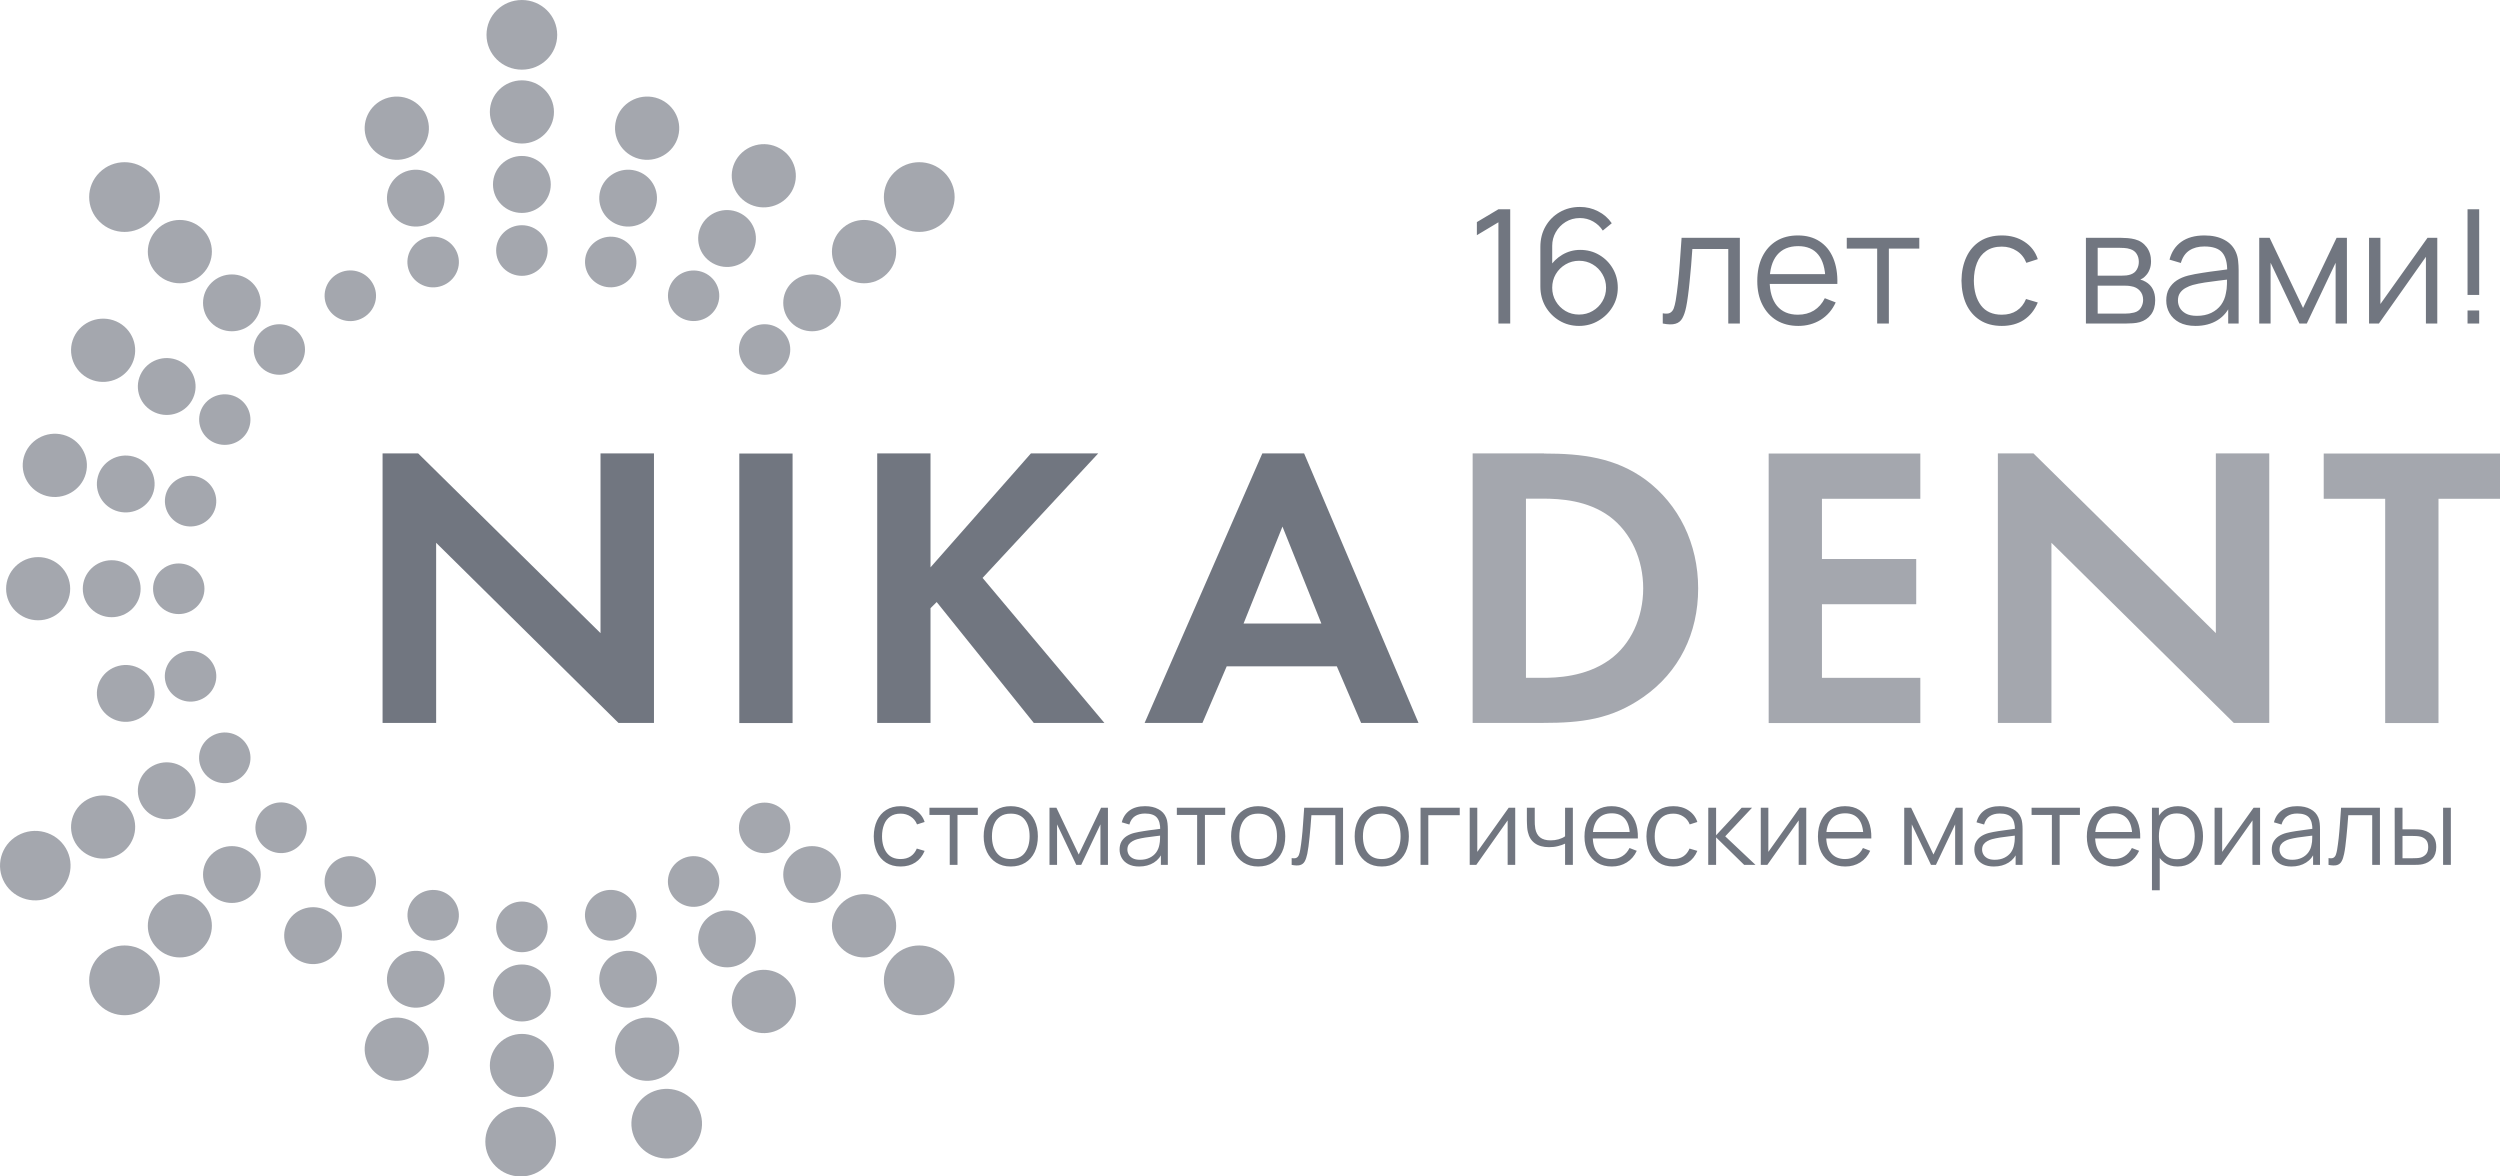<?xml version="1.0" encoding="UTF-8"?> <svg xmlns="http://www.w3.org/2000/svg" width="68" height="32" viewBox="0 0 68 32" fill="none"><path d="M21.558 12.336V19.667H20.109V12.336H21.558Z" fill="#717680"></path><path d="M25.31 15.432L28.041 12.333H29.871L26.726 15.719L30.039 19.663H28.119L25.478 16.376L25.31 16.542V19.663H23.86V12.333H25.31V15.432Z" fill="#717680"></path><path d="M36.366 18.125H33.366L32.707 19.663H31.134L34.335 12.333H35.472L38.583 19.663H37.022L36.362 18.125H36.366ZM35.941 16.96L34.883 14.323L33.825 16.96H35.945H35.941Z" fill="#717680"></path><path d="M41.997 12.336C43.033 12.336 43.939 12.447 44.762 13.049C45.664 13.721 46.19 14.786 46.19 16.005C46.19 17.225 45.675 18.279 44.695 18.962C43.827 19.568 43.011 19.663 41.975 19.663H40.056V12.333H41.997V12.336ZM41.506 18.437H41.953C42.322 18.437 43.123 18.415 43.771 17.952C44.364 17.533 44.695 16.788 44.695 16.005C44.695 15.223 44.371 14.489 43.782 14.048C43.179 13.607 42.445 13.563 41.953 13.563H41.506V18.437Z" fill="#A4A7AE"></path><path d="M52.233 13.567H49.557V15.205H52.121V16.435H49.557V18.437H52.233V19.667H48.108V12.336H52.233V13.567Z" fill="#A4A7AE"></path><path d="M66.327 13.567V19.667H64.877V13.567H63.205V12.336H68V13.567H66.327Z" fill="#A4A7AE"></path><path d="M10.406 19.663V12.333H11.374L16.334 17.221V12.333H17.788V19.663H16.822L11.863 14.764V19.663H10.406Z" fill="#717680"></path><path d="M54.342 19.663V12.333H55.311L60.271 17.221V12.333H61.724V19.663H60.759L55.799 14.764V19.663H54.342Z" fill="#A4A7AE"></path><path fill-rule="evenodd" clip-rule="evenodd" d="M8.122 26.12C7.746 25.907 7.619 25.433 7.835 25.062C8.052 24.691 8.532 24.567 8.909 24.779C9.285 24.992 9.412 25.466 9.196 25.837C8.979 26.208 8.499 26.333 8.122 26.12Z" fill="#A4A7AE"></path><path fill-rule="evenodd" clip-rule="evenodd" d="M14.162 32C13.633 32 13.201 31.578 13.201 31.052C13.201 30.527 13.629 30.105 14.162 30.105C14.695 30.105 15.123 30.527 15.123 31.052C15.123 31.578 14.695 32 14.162 32Z" fill="#A4A7AE"></path><path fill-rule="evenodd" clip-rule="evenodd" d="M4.163 16.013C4.163 15.631 4.476 15.326 4.86 15.326C5.244 15.326 5.561 15.635 5.561 16.013C5.561 16.391 5.248 16.703 4.86 16.703C4.473 16.703 4.163 16.395 4.163 16.013Z" fill="#A4A7AE"></path><path fill-rule="evenodd" clip-rule="evenodd" d="M2.252 16.013C2.252 15.587 2.602 15.238 3.038 15.238C3.474 15.238 3.825 15.583 3.825 16.013C3.825 16.442 3.474 16.788 3.038 16.788C2.602 16.788 2.252 16.442 2.252 16.013Z" fill="#A4A7AE"></path><path fill-rule="evenodd" clip-rule="evenodd" d="M0.166 16.013C0.166 15.539 0.557 15.153 1.037 15.153C1.518 15.153 1.909 15.539 1.909 16.013C1.909 16.487 1.518 16.872 1.037 16.872C0.557 16.872 0.166 16.487 0.166 16.013Z" fill="#A4A7AE"></path><path fill-rule="evenodd" clip-rule="evenodd" d="M4.508 13.453C4.608 13.086 4.992 12.869 5.365 12.964C5.737 13.064 5.957 13.442 5.86 13.809C5.76 14.177 5.376 14.393 5.003 14.298C4.631 14.198 4.411 13.82 4.508 13.453Z" fill="#A4A7AE"></path><path fill-rule="evenodd" clip-rule="evenodd" d="M2.662 12.964C2.774 12.55 3.206 12.307 3.623 12.417C4.045 12.527 4.29 12.954 4.179 13.365C4.067 13.776 3.635 14.022 3.217 13.912C2.796 13.802 2.55 13.376 2.662 12.964Z" fill="#A4A7AE"></path><path fill-rule="evenodd" clip-rule="evenodd" d="M0.647 12.436C0.774 11.977 1.251 11.705 1.717 11.826C2.182 11.947 2.458 12.421 2.335 12.88C2.212 13.339 1.731 13.611 1.266 13.49C0.8 13.365 0.524 12.895 0.647 12.436Z" fill="#A4A7AE"></path><path fill-rule="evenodd" clip-rule="evenodd" d="M4.507 18.573C4.406 18.205 4.63 17.827 5.003 17.728C5.375 17.629 5.759 17.849 5.86 18.216C5.96 18.584 5.737 18.962 5.364 19.061C4.992 19.16 4.608 18.94 4.507 18.573Z" fill="#A4A7AE"></path><path fill-rule="evenodd" clip-rule="evenodd" d="M2.662 19.061C2.55 18.646 2.8 18.224 3.217 18.114C3.638 18.003 4.067 18.25 4.178 18.661C4.29 19.076 4.041 19.498 3.623 19.608C3.202 19.719 2.774 19.473 2.662 19.061Z" fill="#A4A7AE"></path><path fill-rule="evenodd" clip-rule="evenodd" d="M5.509 11.069C5.703 10.739 6.127 10.629 6.463 10.816C6.798 11.007 6.91 11.426 6.72 11.756C6.526 12.087 6.101 12.197 5.766 12.01C5.431 11.819 5.319 11.396 5.509 11.069Z" fill="#A4A7AE"></path><path fill-rule="evenodd" clip-rule="evenodd" d="M3.855 10.126C3.639 10.496 3.765 10.97 4.142 11.183C4.518 11.396 4.999 11.271 5.215 10.9C5.431 10.53 5.304 10.056 4.928 9.843C4.552 9.63 4.071 9.755 3.855 10.126Z" fill="#A4A7AE"></path><path fill-rule="evenodd" clip-rule="evenodd" d="M2.048 9.097C2.29 8.686 2.823 8.546 3.241 8.781C3.658 9.02 3.8 9.545 3.561 9.957C3.319 10.368 2.786 10.511 2.369 10.273C1.951 10.034 1.81 9.509 2.048 9.097Z" fill="#A4A7AE"></path><path fill-rule="evenodd" clip-rule="evenodd" d="M9.18 7.448C9.516 7.257 9.941 7.371 10.134 7.702C10.328 8.032 10.213 8.451 9.877 8.642C9.542 8.833 9.117 8.719 8.923 8.388C8.729 8.058 8.845 7.639 9.18 7.448Z" fill="#A4A7AE"></path><path fill-rule="evenodd" clip-rule="evenodd" d="M11.601 6.46C11.974 6.361 12.357 6.581 12.458 6.949C12.559 7.316 12.335 7.694 11.963 7.793C11.59 7.893 11.206 7.672 11.105 7.305C11.005 6.938 11.228 6.559 11.601 6.46Z" fill="#A4A7AE"></path><path fill-rule="evenodd" clip-rule="evenodd" d="M11.107 4.642C11.524 4.532 11.957 4.778 12.068 5.189C12.18 5.604 11.931 6.027 11.513 6.137C11.092 6.247 10.664 6.001 10.552 5.59C10.44 5.175 10.69 4.752 11.107 4.642Z" fill="#A4A7AE"></path><path fill-rule="evenodd" clip-rule="evenodd" d="M10.567 2.655C11.032 2.534 11.513 2.806 11.636 3.265C11.763 3.724 11.483 4.198 11.017 4.319C10.552 4.44 10.071 4.168 9.948 3.709C9.825 3.25 10.101 2.777 10.567 2.655Z" fill="#A4A7AE"></path><path fill-rule="evenodd" clip-rule="evenodd" d="M0.129 24.019C-0.136 23.567 0.021 22.987 0.479 22.727C0.937 22.466 1.526 22.62 1.791 23.072C2.055 23.523 1.899 24.104 1.44 24.364C0.982 24.625 0.393 24.471 0.129 24.019Z" fill="#A4A7AE"></path><path fill-rule="evenodd" clip-rule="evenodd" d="M5.509 20.956C5.315 20.626 5.43 20.207 5.766 20.016C6.101 19.825 6.526 19.939 6.72 20.27C6.913 20.6 6.798 21.019 6.463 21.21C6.127 21.401 5.702 21.287 5.509 20.956Z" fill="#A4A7AE"></path><path fill-rule="evenodd" clip-rule="evenodd" d="M3.855 21.896C4.071 22.267 4.552 22.392 4.928 22.179C5.304 21.966 5.431 21.492 5.215 21.122C4.999 20.751 4.518 20.626 4.142 20.839C3.765 21.052 3.639 21.526 3.855 21.896Z" fill="#A4A7AE"></path><path fill-rule="evenodd" clip-rule="evenodd" d="M2.048 22.925C2.29 23.336 2.823 23.476 3.241 23.241C3.658 23.002 3.8 22.477 3.561 22.065C3.319 21.654 2.786 21.515 2.369 21.75C1.951 21.988 1.81 22.514 2.048 22.925Z" fill="#A4A7AE"></path><path fill-rule="evenodd" clip-rule="evenodd" d="M2.708 27.336C2.331 26.965 2.331 26.366 2.708 25.995C3.084 25.624 3.691 25.624 4.068 25.995C4.444 26.366 4.444 26.965 4.068 27.336C3.691 27.707 3.084 27.707 2.708 27.336Z" fill="#A4A7AE"></path><path fill-rule="evenodd" clip-rule="evenodd" d="M5.752 24.335C6.057 24.636 6.556 24.636 6.862 24.335C7.168 24.034 7.168 23.542 6.862 23.241C6.556 22.939 6.057 22.939 5.752 23.241C5.446 23.542 5.446 24.034 5.752 24.335Z" fill="#A4A7AE"></path><path fill-rule="evenodd" clip-rule="evenodd" d="M4.275 25.789C4.614 26.127 5.17 26.127 5.509 25.789C5.848 25.452 5.848 24.908 5.509 24.574C5.166 24.236 4.614 24.236 4.275 24.574C3.936 24.912 3.936 25.455 4.275 25.789Z" fill="#A4A7AE"></path><path fill-rule="evenodd" clip-rule="evenodd" d="M9.18 24.574C9.516 24.765 9.941 24.651 10.134 24.32C10.328 23.99 10.213 23.571 9.877 23.38C9.542 23.189 9.117 23.303 8.923 23.634C8.729 23.964 8.845 24.383 9.18 24.574Z" fill="#A4A7AE"></path><path fill-rule="evenodd" clip-rule="evenodd" d="M7.298 23.112C7.633 23.303 8.058 23.189 8.252 22.859C8.446 22.528 8.33 22.11 7.995 21.918C7.659 21.727 7.235 21.841 7.041 22.172C6.847 22.502 6.963 22.921 7.298 23.112Z" fill="#A4A7AE"></path><path fill-rule="evenodd" clip-rule="evenodd" d="M11.602 25.562C11.229 25.463 11.009 25.084 11.106 24.717C11.207 24.35 11.591 24.133 11.963 24.229C12.336 24.328 12.556 24.706 12.459 25.073C12.358 25.441 11.974 25.657 11.602 25.562Z" fill="#A4A7AE"></path><path fill-rule="evenodd" clip-rule="evenodd" d="M11.107 27.383C10.686 27.273 10.44 26.847 10.552 26.436C10.664 26.021 11.096 25.779 11.513 25.889C11.934 25.999 12.18 26.425 12.069 26.836C11.957 27.248 11.525 27.494 11.107 27.383Z" fill="#A4A7AE"></path><path fill-rule="evenodd" clip-rule="evenodd" d="M10.567 29.37C10.101 29.245 9.825 28.775 9.948 28.316C10.071 27.857 10.552 27.585 11.017 27.707C11.483 27.831 11.759 28.302 11.636 28.761C11.509 29.22 11.032 29.491 10.567 29.37Z" fill="#A4A7AE"></path><path fill-rule="evenodd" clip-rule="evenodd" d="M18.384 31.479C17.87 31.614 17.345 31.313 17.207 30.81C17.069 30.307 17.374 29.785 17.885 29.649C18.395 29.514 18.924 29.815 19.062 30.318C19.2 30.825 18.895 31.343 18.384 31.479Z" fill="#A4A7AE"></path><path fill-rule="evenodd" clip-rule="evenodd" d="M14.196 25.9C13.808 25.9 13.495 25.591 13.495 25.213C13.495 24.835 13.808 24.522 14.196 24.522C14.583 24.522 14.896 24.831 14.896 25.213C14.896 25.595 14.583 25.9 14.196 25.9Z" fill="#A4A7AE"></path><path fill-rule="evenodd" clip-rule="evenodd" d="M14.195 27.784C13.759 27.784 13.409 27.439 13.409 27.009C13.409 26.579 13.759 26.234 14.195 26.234C14.631 26.234 14.981 26.579 14.981 27.009C14.981 27.439 14.631 27.784 14.195 27.784Z" fill="#A4A7AE"></path><path fill-rule="evenodd" clip-rule="evenodd" d="M14.196 29.84C13.715 29.84 13.324 29.455 13.324 28.981C13.324 28.507 13.715 28.122 14.196 28.122C14.676 28.122 15.068 28.507 15.068 28.981C15.068 29.455 14.676 29.84 14.196 29.84Z" fill="#A4A7AE"></path><path fill-rule="evenodd" clip-rule="evenodd" d="M16.792 25.562C16.419 25.661 16.035 25.441 15.935 25.073C15.834 24.706 16.058 24.328 16.43 24.229C16.803 24.129 17.187 24.35 17.288 24.717C17.388 25.084 17.165 25.463 16.792 25.562Z" fill="#A4A7AE"></path><path fill-rule="evenodd" clip-rule="evenodd" d="M17.288 27.383C16.867 27.494 16.438 27.247 16.326 26.836C16.215 26.421 16.464 25.999 16.881 25.889C17.299 25.779 17.731 26.024 17.843 26.436C17.955 26.847 17.705 27.273 17.288 27.383Z" fill="#A4A7AE"></path><path fill-rule="evenodd" clip-rule="evenodd" d="M17.828 29.37C17.362 29.491 16.881 29.22 16.758 28.761C16.635 28.302 16.911 27.828 17.377 27.707C17.843 27.585 18.323 27.857 18.446 28.316C18.573 28.775 18.293 29.249 17.828 29.37Z" fill="#A4A7AE"></path><path fill-rule="evenodd" clip-rule="evenodd" d="M14.195 0C14.724 0 15.156 0.422 15.156 0.948C15.156 1.473 14.728 1.895 14.195 1.895C13.662 1.895 13.233 1.473 13.233 0.948C13.233 0.422 13.662 0 14.195 0Z" fill="#A4A7AE"></path><path fill-rule="evenodd" clip-rule="evenodd" d="M14.196 6.126C14.583 6.126 14.896 6.434 14.896 6.813C14.896 7.191 14.583 7.503 14.196 7.503C13.808 7.503 13.495 7.195 13.495 6.813C13.495 6.431 13.808 6.126 14.196 6.126Z" fill="#A4A7AE"></path><path fill-rule="evenodd" clip-rule="evenodd" d="M14.195 4.242C14.627 4.242 14.981 4.587 14.981 5.017C14.981 5.447 14.631 5.792 14.195 5.792C13.759 5.792 13.409 5.447 13.409 5.017C13.409 4.587 13.759 4.242 14.195 4.242Z" fill="#A4A7AE"></path><path fill-rule="evenodd" clip-rule="evenodd" d="M14.196 2.185C14.676 2.185 15.068 2.571 15.068 3.045C15.068 3.518 14.676 3.904 14.196 3.904C13.715 3.904 13.324 3.518 13.324 3.045C13.324 2.571 13.715 2.185 14.196 2.185Z" fill="#A4A7AE"></path><path fill-rule="evenodd" clip-rule="evenodd" d="M16.793 6.46C17.165 6.559 17.385 6.938 17.288 7.305C17.188 7.672 16.804 7.889 16.431 7.793C16.058 7.694 15.839 7.316 15.935 6.949C16.036 6.581 16.42 6.365 16.793 6.46Z" fill="#A4A7AE"></path><path fill-rule="evenodd" clip-rule="evenodd" d="M17.288 4.642C17.709 4.752 17.955 5.178 17.843 5.59C17.731 6.005 17.299 6.247 16.882 6.137C16.461 6.027 16.215 5.601 16.326 5.189C16.438 4.778 16.871 4.532 17.288 4.642Z" fill="#A4A7AE"></path><path fill-rule="evenodd" clip-rule="evenodd" d="M17.828 2.655C18.293 2.78 18.569 3.25 18.446 3.709C18.323 4.168 17.843 4.44 17.377 4.319C16.911 4.194 16.635 3.724 16.758 3.265C16.881 2.806 17.362 2.534 17.828 2.655Z" fill="#A4A7AE"></path><path fill-rule="evenodd" clip-rule="evenodd" d="M19.215 7.448C19.55 7.639 19.662 8.058 19.472 8.388C19.278 8.719 18.854 8.829 18.518 8.642C18.183 8.451 18.071 8.032 18.261 7.702C18.455 7.371 18.88 7.261 19.215 7.448Z" fill="#A4A7AE"></path><path fill-rule="evenodd" clip-rule="evenodd" d="M20.169 5.817C19.793 5.604 19.312 5.729 19.096 6.1C18.88 6.471 19.006 6.945 19.383 7.158C19.759 7.371 20.24 7.246 20.456 6.875C20.672 6.504 20.545 6.031 20.169 5.817Z" fill="#A4A7AE"></path><path fill-rule="evenodd" clip-rule="evenodd" d="M21.211 4.036C21.628 4.275 21.77 4.8 21.532 5.212C21.289 5.623 20.756 5.762 20.339 5.527C19.922 5.289 19.78 4.763 20.019 4.352C20.261 3.941 20.794 3.798 21.211 4.036Z" fill="#A4A7AE"></path><path fill-rule="evenodd" clip-rule="evenodd" d="M25.684 4.69C26.06 5.061 26.06 5.66 25.684 6.031C25.307 6.401 24.7 6.401 24.324 6.031C23.947 5.66 23.947 5.061 24.324 4.69C24.7 4.319 25.307 4.319 25.684 4.69Z" fill="#A4A7AE"></path><path fill-rule="evenodd" clip-rule="evenodd" d="M21.291 9.02C21.563 9.288 21.563 9.725 21.291 9.993C21.019 10.261 20.575 10.261 20.303 9.993C20.031 9.725 20.031 9.288 20.303 9.02C20.575 8.752 21.019 8.752 21.291 9.02Z" fill="#A4A7AE"></path><path fill-rule="evenodd" clip-rule="evenodd" d="M22.644 7.691C22.338 7.389 21.839 7.389 21.533 7.691C21.228 7.992 21.228 8.484 21.533 8.785C21.839 9.086 22.338 9.086 22.644 8.785C22.949 8.484 22.949 7.992 22.644 7.691Z" fill="#A4A7AE"></path><path fill-rule="evenodd" clip-rule="evenodd" d="M24.119 6.236C23.776 5.898 23.225 5.898 22.886 6.236C22.543 6.574 22.543 7.118 22.886 7.452C23.228 7.79 23.78 7.79 24.119 7.452C24.462 7.118 24.462 6.57 24.119 6.236Z" fill="#A4A7AE"></path><path fill-rule="evenodd" clip-rule="evenodd" d="M19.215 24.574C18.879 24.765 18.454 24.651 18.261 24.32C18.067 23.99 18.183 23.571 18.518 23.38C18.853 23.189 19.278 23.303 19.472 23.634C19.666 23.964 19.55 24.383 19.215 24.574Z" fill="#A4A7AE"></path><path fill-rule="evenodd" clip-rule="evenodd" d="M20.169 26.208C20.545 25.995 20.672 25.521 20.456 25.15C20.24 24.779 19.759 24.655 19.383 24.868C19.006 25.081 18.88 25.554 19.096 25.925C19.312 26.296 19.793 26.421 20.169 26.208Z" fill="#A4A7AE"></path><path fill-rule="evenodd" clip-rule="evenodd" d="M21.213 27.986C20.795 28.224 20.262 28.081 20.02 27.67C19.778 27.259 19.923 26.733 20.341 26.495C20.758 26.256 21.291 26.399 21.533 26.811C21.775 27.222 21.63 27.747 21.213 27.986Z" fill="#A4A7AE"></path><path fill-rule="evenodd" clip-rule="evenodd" d="M24.119 25.789C23.776 26.127 23.225 26.127 22.886 25.789C22.543 25.452 22.543 24.908 22.886 24.574C23.228 24.236 23.78 24.236 24.119 24.574C24.462 24.912 24.462 25.455 24.119 25.789Z" fill="#A4A7AE"></path><path fill-rule="evenodd" clip-rule="evenodd" d="M2.708 4.69C3.084 4.319 3.691 4.319 4.068 4.69C4.444 5.061 4.444 5.66 4.068 6.031C3.691 6.401 3.084 6.401 2.708 6.031C2.331 5.66 2.331 5.061 2.708 4.69Z" fill="#A4A7AE"></path><path fill-rule="evenodd" clip-rule="evenodd" d="M7.105 9.02C7.377 8.752 7.82 8.752 8.092 9.02C8.364 9.288 8.364 9.725 8.092 9.993C7.82 10.261 7.377 10.261 7.105 9.993C6.833 9.725 6.833 9.288 7.105 9.02Z" fill="#A4A7AE"></path><path fill-rule="evenodd" clip-rule="evenodd" d="M5.752 7.691C5.446 7.992 5.446 8.484 5.752 8.785C6.057 9.086 6.556 9.086 6.862 8.785C7.168 8.484 7.168 7.992 6.862 7.691C6.556 7.389 6.057 7.389 5.752 7.691Z" fill="#A4A7AE"></path><path fill-rule="evenodd" clip-rule="evenodd" d="M4.275 6.236C3.936 6.574 3.936 7.118 4.275 7.452C4.614 7.79 5.17 7.79 5.509 7.452C5.848 7.118 5.848 6.57 5.509 6.236C5.166 5.898 4.614 5.898 4.275 6.236Z" fill="#A4A7AE"></path><path fill-rule="evenodd" clip-rule="evenodd" d="M25.684 27.336C26.06 26.965 26.06 26.366 25.684 25.995C25.307 25.624 24.7 25.624 24.324 25.995C23.947 26.366 23.947 26.965 24.324 27.336C24.7 27.707 25.307 27.707 25.684 27.336Z" fill="#A4A7AE"></path><path fill-rule="evenodd" clip-rule="evenodd" d="M21.291 23.006C21.019 23.274 20.575 23.274 20.303 23.006C20.031 22.738 20.031 22.3 20.303 22.032C20.575 21.764 21.019 21.764 21.291 22.032C21.563 22.3 21.563 22.738 21.291 23.006Z" fill="#A4A7AE"></path><path fill-rule="evenodd" clip-rule="evenodd" d="M22.644 24.335C22.949 24.034 22.949 23.542 22.644 23.241C22.338 22.939 21.839 22.939 21.533 23.241C21.228 23.542 21.228 24.034 21.533 24.335C21.839 24.636 22.338 24.636 22.644 24.335Z" fill="#A4A7AE"></path><path d="M40.757 8.8V6.046L40.171 6.397V6.041L40.757 5.692H41.078V8.8H40.757ZM42.95 8.865C42.756 8.865 42.578 8.818 42.419 8.724C42.26 8.629 42.133 8.501 42.038 8.34C41.945 8.178 41.898 7.995 41.898 7.792V6.715C41.898 6.506 41.945 6.32 42.038 6.158C42.132 5.994 42.259 5.865 42.421 5.772C42.584 5.677 42.768 5.629 42.974 5.629C43.151 5.629 43.315 5.668 43.466 5.746C43.619 5.823 43.744 5.932 43.84 6.072L43.596 6.272C43.53 6.169 43.442 6.086 43.333 6.024C43.223 5.962 43.103 5.931 42.974 5.931C42.828 5.931 42.699 5.967 42.585 6.037C42.471 6.108 42.382 6.2 42.317 6.315C42.252 6.429 42.22 6.553 42.22 6.687V7.365L42.14 7.274C42.231 7.131 42.349 7.016 42.496 6.928C42.645 6.841 42.806 6.797 42.98 6.797C43.173 6.797 43.347 6.843 43.501 6.935C43.655 7.026 43.778 7.149 43.868 7.304C43.959 7.46 44.004 7.634 44.004 7.826C44.004 8.018 43.956 8.192 43.86 8.349C43.765 8.506 43.637 8.631 43.477 8.724C43.319 8.818 43.143 8.865 42.95 8.865ZM42.95 8.556C43.085 8.556 43.209 8.524 43.319 8.459C43.432 8.394 43.52 8.306 43.585 8.196C43.651 8.085 43.685 7.962 43.685 7.826C43.685 7.691 43.651 7.568 43.585 7.457C43.52 7.345 43.433 7.257 43.322 7.192C43.211 7.126 43.088 7.093 42.952 7.093C42.817 7.093 42.694 7.126 42.583 7.192C42.472 7.257 42.383 7.345 42.317 7.457C42.252 7.568 42.22 7.691 42.22 7.826C42.22 7.96 42.252 8.083 42.317 8.193C42.382 8.304 42.47 8.393 42.581 8.459C42.691 8.524 42.815 8.556 42.95 8.556ZM45.227 8.8V8.522C45.313 8.537 45.379 8.534 45.423 8.511C45.469 8.486 45.503 8.446 45.525 8.39C45.546 8.332 45.564 8.261 45.579 8.176C45.602 8.035 45.623 7.88 45.641 7.71C45.66 7.54 45.677 7.353 45.691 7.149C45.707 6.943 45.723 6.716 45.739 6.469H47.324V8.8H47.009V6.773H46.032C46.022 6.926 46.011 7.077 45.998 7.229C45.985 7.38 45.971 7.525 45.957 7.665C45.944 7.803 45.929 7.93 45.913 8.047C45.898 8.163 45.881 8.264 45.864 8.349C45.838 8.477 45.803 8.579 45.76 8.655C45.718 8.732 45.656 8.782 45.572 8.806C45.489 8.831 45.373 8.829 45.227 8.8ZM48.915 8.865C48.688 8.865 48.49 8.814 48.323 8.714C48.158 8.613 48.029 8.471 47.937 8.288C47.844 8.106 47.798 7.891 47.798 7.645C47.798 7.39 47.844 7.17 47.934 6.985C48.025 6.799 48.153 6.656 48.317 6.555C48.483 6.454 48.678 6.404 48.903 6.404C49.133 6.404 49.329 6.457 49.492 6.564C49.655 6.669 49.778 6.82 49.862 7.017C49.945 7.214 49.984 7.449 49.976 7.723H49.652V7.611C49.647 7.308 49.581 7.08 49.456 6.926C49.332 6.772 49.15 6.695 48.911 6.695C48.66 6.695 48.468 6.777 48.334 6.939C48.202 7.102 48.135 7.334 48.135 7.634C48.135 7.928 48.202 8.156 48.334 8.319C48.468 8.48 48.658 8.56 48.903 8.56C49.069 8.56 49.215 8.522 49.339 8.446C49.464 8.368 49.563 8.257 49.635 8.111L49.931 8.226C49.839 8.429 49.703 8.586 49.523 8.699C49.344 8.809 49.142 8.865 48.915 8.865ZM48.023 7.723V7.457H49.806V7.723H48.023ZM51.059 8.8V6.762H50.232V6.469H52.205V6.762H51.377V8.8H51.059ZM54.449 8.865C54.215 8.865 54.016 8.812 53.853 8.707C53.69 8.602 53.567 8.457 53.481 8.273C53.398 8.088 53.355 7.875 53.352 7.634C53.355 7.39 53.4 7.175 53.486 6.991C53.572 6.805 53.697 6.662 53.859 6.559C54.022 6.456 54.219 6.404 54.452 6.404C54.688 6.404 54.893 6.462 55.067 6.577C55.243 6.692 55.363 6.849 55.428 7.049L55.117 7.149C55.062 7.009 54.975 6.901 54.856 6.825C54.737 6.747 54.602 6.708 54.449 6.708C54.278 6.708 54.136 6.748 54.024 6.827C53.911 6.905 53.828 7.013 53.773 7.153C53.718 7.293 53.69 7.453 53.689 7.634C53.692 7.914 53.756 8.138 53.883 8.308C54.01 8.476 54.199 8.56 54.449 8.56C54.608 8.56 54.742 8.524 54.853 8.452C54.965 8.379 55.051 8.273 55.108 8.133L55.428 8.228C55.342 8.435 55.215 8.593 55.048 8.703C54.881 8.811 54.681 8.865 54.449 8.865ZM56.737 8.8V6.469H57.698C57.747 6.469 57.806 6.472 57.876 6.477C57.946 6.483 58.012 6.494 58.072 6.51C58.203 6.544 58.308 6.615 58.388 6.721C58.468 6.828 58.508 6.956 58.508 7.106C58.508 7.189 58.496 7.264 58.469 7.33C58.445 7.395 58.41 7.451 58.364 7.498C58.342 7.523 58.318 7.544 58.293 7.563C58.267 7.58 58.241 7.595 58.217 7.606C58.263 7.615 58.313 7.635 58.366 7.667C58.449 7.716 58.513 7.782 58.556 7.865C58.599 7.947 58.621 8.047 58.621 8.165C58.621 8.325 58.583 8.455 58.507 8.556C58.43 8.657 58.328 8.726 58.2 8.763C58.142 8.779 58.079 8.789 58.012 8.793C57.945 8.798 57.883 8.8 57.824 8.8H56.737ZM57.057 8.53H57.809C57.839 8.53 57.877 8.528 57.923 8.524C57.969 8.518 58.01 8.511 58.046 8.502C58.131 8.481 58.193 8.437 58.232 8.373C58.272 8.306 58.293 8.234 58.293 8.157C58.293 8.055 58.262 7.971 58.202 7.906C58.143 7.84 58.063 7.8 57.964 7.785C57.931 7.778 57.896 7.774 57.861 7.772C57.825 7.771 57.792 7.77 57.763 7.77H57.057V8.53ZM57.057 7.498H57.709C57.747 7.498 57.788 7.496 57.834 7.492C57.882 7.486 57.923 7.477 57.958 7.464C58.032 7.438 58.087 7.393 58.122 7.33C58.158 7.267 58.176 7.198 58.176 7.123C58.176 7.041 58.157 6.969 58.118 6.907C58.08 6.845 58.023 6.802 57.947 6.777C57.895 6.759 57.839 6.748 57.778 6.745C57.719 6.742 57.682 6.741 57.666 6.741H57.057V7.498ZM59.719 8.865C59.543 8.865 59.396 8.833 59.276 8.77C59.158 8.706 59.07 8.622 59.011 8.517C58.951 8.412 58.922 8.298 58.922 8.174C58.922 8.047 58.947 7.939 58.998 7.85C59.05 7.76 59.12 7.685 59.207 7.628C59.296 7.57 59.399 7.526 59.516 7.496C59.634 7.467 59.764 7.442 59.907 7.421C60.051 7.398 60.192 7.378 60.329 7.362C60.467 7.345 60.588 7.329 60.691 7.313L60.579 7.382C60.584 7.152 60.539 6.981 60.445 6.87C60.351 6.759 60.189 6.704 59.957 6.704C59.797 6.704 59.661 6.74 59.551 6.812C59.441 6.884 59.364 6.998 59.319 7.153L59.011 7.062C59.064 6.854 59.171 6.692 59.332 6.577C59.494 6.462 59.703 6.404 59.961 6.404C60.175 6.404 60.355 6.444 60.504 6.525C60.653 6.604 60.759 6.719 60.821 6.87C60.85 6.938 60.869 7.013 60.877 7.097C60.886 7.18 60.891 7.265 60.891 7.352V8.8H60.607V8.215L60.689 8.25C60.61 8.45 60.487 8.602 60.32 8.707C60.153 8.812 59.953 8.865 59.719 8.865ZM59.756 8.591C59.904 8.591 60.034 8.564 60.145 8.511C60.256 8.457 60.345 8.385 60.413 8.293C60.48 8.199 60.524 8.094 60.544 7.978C60.562 7.903 60.571 7.821 60.573 7.731C60.574 7.641 60.575 7.573 60.575 7.529L60.696 7.591C60.588 7.606 60.47 7.62 60.343 7.634C60.218 7.649 60.095 7.665 59.972 7.684C59.851 7.703 59.741 7.725 59.644 7.751C59.577 7.77 59.513 7.796 59.451 7.831C59.389 7.864 59.338 7.909 59.298 7.965C59.259 8.021 59.24 8.091 59.24 8.174C59.24 8.242 59.256 8.307 59.289 8.37C59.324 8.434 59.379 8.486 59.454 8.528C59.53 8.57 59.63 8.591 59.756 8.591ZM61.451 8.8V6.469H61.734L62.643 8.377L63.555 6.469H63.836V8.8H63.529V7.147L62.745 8.8H62.544L61.76 7.147V8.8H61.451ZM66.294 6.469V8.8H65.985V6.985L64.706 8.8H64.438V6.469H64.747V8.269L66.028 6.469H66.294ZM67.117 8.8V8.444H67.434V8.8H67.117ZM67.117 8.023V5.692H67.434V8.023H67.117Z" fill="#717680"></path><path d="M24.497 23.569C24.341 23.569 24.209 23.533 24.1 23.463C23.991 23.393 23.909 23.297 23.852 23.174C23.797 23.05 23.768 22.908 23.766 22.748C23.768 22.585 23.797 22.442 23.855 22.319C23.913 22.196 23.996 22.1 24.104 22.032C24.213 21.962 24.344 21.928 24.499 21.928C24.656 21.928 24.793 21.966 24.91 22.043C25.027 22.12 25.107 22.225 25.15 22.358L24.943 22.424C24.906 22.331 24.848 22.259 24.768 22.209C24.69 22.157 24.599 22.131 24.497 22.131C24.383 22.131 24.289 22.157 24.214 22.21C24.139 22.262 24.083 22.334 24.047 22.427C24.01 22.52 23.991 22.627 23.991 22.748C23.992 22.934 24.036 23.084 24.12 23.197C24.205 23.309 24.33 23.366 24.497 23.366C24.603 23.366 24.693 23.342 24.767 23.294C24.842 23.245 24.898 23.174 24.937 23.081L25.15 23.144C25.092 23.282 25.008 23.388 24.896 23.46C24.785 23.532 24.652 23.569 24.497 23.569ZM25.833 23.525V22.167H25.281V21.971H26.596V22.167H26.044V23.525H25.833ZM27.492 23.569C27.338 23.569 27.206 23.533 27.096 23.463C26.987 23.393 26.903 23.297 26.844 23.173C26.786 23.049 26.756 22.907 26.756 22.747C26.756 22.584 26.786 22.441 26.846 22.318C26.905 22.195 26.99 22.1 27.099 22.032C27.209 21.962 27.341 21.928 27.492 21.928C27.648 21.928 27.78 21.963 27.89 22.033C28 22.102 28.084 22.198 28.142 22.322C28.201 22.445 28.23 22.587 28.23 22.747C28.23 22.91 28.201 23.053 28.142 23.177C28.083 23.3 27.999 23.396 27.888 23.465C27.778 23.534 27.646 23.569 27.492 23.569ZM27.492 23.366C27.665 23.366 27.794 23.308 27.878 23.194C27.963 23.079 28.005 22.93 28.005 22.747C28.005 22.559 27.962 22.409 27.877 22.298C27.792 22.186 27.664 22.131 27.492 22.131C27.376 22.131 27.28 22.157 27.204 22.21C27.129 22.262 27.073 22.334 27.036 22.427C26.999 22.519 26.981 22.626 26.981 22.747C26.981 22.934 27.024 23.084 27.111 23.197C27.197 23.309 27.324 23.366 27.492 23.366ZM28.546 23.525V21.971H28.735L29.341 23.243L29.949 21.971H30.136V23.525H29.932V22.423L29.409 23.525H29.275L28.752 22.423V23.525H28.546ZM30.984 23.569C30.867 23.569 30.769 23.547 30.689 23.505C30.61 23.463 30.551 23.407 30.512 23.337C30.473 23.267 30.453 23.191 30.453 23.108C30.453 23.023 30.47 22.951 30.503 22.892C30.538 22.832 30.584 22.782 30.643 22.744C30.703 22.706 30.771 22.676 30.849 22.656C30.928 22.637 31.015 22.62 31.11 22.606C31.206 22.59 31.299 22.577 31.391 22.567C31.483 22.555 31.563 22.544 31.633 22.534L31.558 22.58C31.561 22.426 31.531 22.313 31.468 22.239C31.406 22.165 31.297 22.128 31.143 22.128C31.036 22.128 30.946 22.152 30.872 22.2C30.799 22.248 30.748 22.324 30.718 22.427L30.512 22.367C30.547 22.228 30.619 22.12 30.727 22.043C30.834 21.966 30.974 21.928 31.146 21.928C31.288 21.928 31.408 21.955 31.507 22.009C31.607 22.061 31.678 22.138 31.719 22.239C31.738 22.284 31.751 22.334 31.756 22.39C31.762 22.445 31.765 22.502 31.765 22.56V23.525H31.576V23.135L31.631 23.158C31.578 23.292 31.496 23.393 31.385 23.463C31.273 23.533 31.14 23.569 30.984 23.569ZM31.009 23.386C31.108 23.386 31.194 23.368 31.268 23.332C31.342 23.297 31.402 23.248 31.447 23.187C31.492 23.125 31.521 23.055 31.535 22.977C31.546 22.927 31.552 22.872 31.553 22.813C31.554 22.753 31.555 22.707 31.555 22.678L31.635 22.719C31.563 22.729 31.485 22.739 31.401 22.748C31.317 22.758 31.235 22.769 31.153 22.781C31.072 22.794 30.999 22.809 30.934 22.826C30.89 22.838 30.847 22.856 30.806 22.879C30.765 22.901 30.73 22.931 30.703 22.968C30.678 23.006 30.665 23.052 30.665 23.108C30.665 23.153 30.676 23.197 30.698 23.239C30.721 23.281 30.757 23.316 30.807 23.344C30.858 23.372 30.925 23.386 31.009 23.386ZM32.562 23.525V22.167H32.01V21.971H33.325V22.167H32.774V23.525H32.562ZM34.222 23.569C34.067 23.569 33.935 23.533 33.825 23.463C33.716 23.393 33.632 23.297 33.573 23.173C33.515 23.049 33.486 22.907 33.486 22.747C33.486 22.584 33.515 22.441 33.575 22.318C33.634 22.195 33.719 22.1 33.828 22.032C33.939 21.962 34.07 21.928 34.222 21.928C34.377 21.928 34.51 21.963 34.619 22.033C34.73 22.102 34.814 22.198 34.871 22.322C34.93 22.445 34.959 22.587 34.959 22.747C34.959 22.91 34.93 23.053 34.871 23.177C34.813 23.3 34.728 23.396 34.618 23.465C34.507 23.534 34.375 23.569 34.222 23.569ZM34.222 23.366C34.394 23.366 34.523 23.308 34.608 23.194C34.692 23.079 34.734 22.93 34.734 22.747C34.734 22.559 34.692 22.409 34.606 22.298C34.522 22.186 34.393 22.131 34.222 22.131C34.105 22.131 34.009 22.157 33.934 22.21C33.859 22.262 33.802 22.334 33.765 22.427C33.728 22.519 33.71 22.626 33.71 22.747C33.71 22.934 33.753 23.084 33.84 23.197C33.926 23.309 34.053 23.366 34.222 23.366ZM35.133 23.525V23.34C35.19 23.35 35.234 23.348 35.264 23.332C35.295 23.316 35.317 23.289 35.331 23.252C35.346 23.213 35.358 23.166 35.367 23.109C35.383 23.015 35.397 22.912 35.409 22.799C35.422 22.685 35.433 22.561 35.442 22.424C35.453 22.287 35.464 22.136 35.474 21.971H36.531V23.525H36.321V22.174H35.67C35.663 22.276 35.656 22.377 35.647 22.478C35.638 22.578 35.629 22.675 35.62 22.768C35.611 22.86 35.601 22.945 35.591 23.023C35.58 23.101 35.569 23.168 35.558 23.224C35.54 23.31 35.517 23.378 35.489 23.429C35.461 23.48 35.419 23.513 35.363 23.53C35.307 23.546 35.231 23.544 35.133 23.525ZM37.583 23.569C37.429 23.569 37.297 23.533 37.187 23.463C37.078 23.393 36.994 23.297 36.935 23.173C36.877 23.049 36.847 22.907 36.847 22.747C36.847 22.584 36.877 22.441 36.937 22.318C36.996 22.195 37.081 22.1 37.19 22.032C37.301 21.962 37.432 21.928 37.583 21.928C37.739 21.928 37.871 21.963 37.981 22.033C38.091 22.102 38.175 22.198 38.233 22.322C38.292 22.445 38.321 22.587 38.321 22.747C38.321 22.91 38.292 23.053 38.233 23.177C38.174 23.3 38.09 23.396 37.98 23.465C37.869 23.534 37.737 23.569 37.583 23.569ZM37.583 23.366C37.756 23.366 37.885 23.308 37.969 23.194C38.054 23.079 38.096 22.93 38.096 22.747C38.096 22.559 38.053 22.409 37.968 22.298C37.883 22.186 37.755 22.131 37.583 22.131C37.467 22.131 37.371 22.157 37.295 22.21C37.22 22.262 37.164 22.334 37.127 22.427C37.09 22.519 37.072 22.626 37.072 22.747C37.072 22.934 37.115 23.084 37.202 23.197C37.288 23.309 37.415 23.366 37.583 23.366ZM38.639 23.525V21.971H39.705V22.174H38.85V23.525H38.639ZM41.214 21.971V23.525H41.008V22.315L40.155 23.525H39.976V21.971H40.182V23.171L41.036 21.971H41.214ZM42.57 23.525V22.947C42.518 22.973 42.454 22.995 42.378 23.014C42.303 23.034 42.221 23.043 42.133 23.043C41.976 23.043 41.848 23.008 41.75 22.938C41.652 22.868 41.589 22.767 41.559 22.634C41.549 22.595 41.542 22.553 41.539 22.509C41.536 22.465 41.534 22.425 41.533 22.39C41.532 22.354 41.531 22.329 41.531 22.314V21.971H41.745V22.314C41.745 22.345 41.745 22.381 41.747 22.422C41.749 22.462 41.754 22.501 41.76 22.54C41.78 22.644 41.823 22.723 41.89 22.777C41.958 22.831 42.054 22.858 42.177 22.858C42.254 22.858 42.326 22.848 42.394 22.829C42.463 22.809 42.522 22.782 42.57 22.748V21.971H42.782V23.525H42.57ZM43.843 23.569C43.691 23.569 43.56 23.535 43.448 23.468C43.338 23.401 43.252 23.306 43.191 23.184C43.129 23.062 43.098 22.919 43.098 22.755C43.098 22.586 43.129 22.439 43.189 22.315C43.25 22.191 43.335 22.096 43.444 22.029C43.554 21.962 43.685 21.928 43.834 21.928C43.988 21.928 44.119 21.963 44.228 22.034C44.336 22.104 44.418 22.205 44.474 22.337C44.53 22.468 44.555 22.625 44.55 22.807H44.334V22.732C44.33 22.531 44.287 22.379 44.203 22.276C44.12 22.174 44 22.122 43.84 22.122C43.673 22.122 43.545 22.176 43.456 22.285C43.367 22.393 43.323 22.548 43.323 22.748C43.323 22.944 43.367 23.096 43.456 23.204C43.545 23.312 43.671 23.366 43.834 23.366C43.946 23.366 44.043 23.34 44.125 23.289C44.209 23.238 44.275 23.163 44.323 23.066L44.52 23.142C44.459 23.278 44.368 23.383 44.248 23.458C44.129 23.532 43.994 23.569 43.843 23.569ZM43.248 22.807V22.63H44.437V22.807H43.248ZM45.515 23.569C45.359 23.569 45.226 23.533 45.118 23.463C45.009 23.393 44.927 23.297 44.87 23.174C44.814 23.05 44.785 22.908 44.783 22.748C44.785 22.585 44.815 22.442 44.873 22.319C44.93 22.196 45.014 22.1 45.122 22.032C45.23 21.962 45.362 21.928 45.517 21.928C45.674 21.928 45.811 21.966 45.927 22.043C46.044 22.12 46.124 22.225 46.168 22.358L45.96 22.424C45.924 22.331 45.866 22.259 45.786 22.209C45.707 22.157 45.617 22.131 45.515 22.131C45.401 22.131 45.306 22.157 45.231 22.21C45.157 22.262 45.101 22.334 45.064 22.427C45.028 22.52 45.009 22.627 45.008 22.748C45.01 22.934 45.053 23.084 45.138 23.197C45.222 23.309 45.348 23.366 45.515 23.366C45.621 23.366 45.711 23.342 45.785 23.294C45.859 23.245 45.916 23.174 45.955 23.081L46.168 23.144C46.11 23.282 46.026 23.388 45.914 23.46C45.803 23.532 45.67 23.569 45.515 23.569ZM46.464 23.525L46.465 21.971H46.678V22.719L47.373 21.971H47.655L46.926 22.748L47.75 23.525H47.442L46.678 22.777V23.525H46.464ZM49.13 21.971V23.525H48.924V22.315L48.071 23.525H47.893V21.971H48.099V23.171L48.953 21.971H49.13ZM50.193 23.569C50.041 23.569 49.909 23.535 49.798 23.468C49.688 23.401 49.601 23.306 49.54 23.184C49.479 23.062 49.448 22.919 49.448 22.755C49.448 22.586 49.478 22.439 49.539 22.315C49.599 22.191 49.684 22.096 49.794 22.029C49.904 21.962 50.034 21.928 50.184 21.928C50.337 21.928 50.469 21.963 50.577 22.034C50.685 22.104 50.768 22.205 50.823 22.337C50.879 22.468 50.905 22.625 50.9 22.807H50.684V22.732C50.68 22.531 50.636 22.379 50.553 22.276C50.47 22.174 50.349 22.122 50.19 22.122C50.023 22.122 49.895 22.176 49.805 22.285C49.717 22.393 49.673 22.548 49.673 22.748C49.673 22.944 49.717 23.096 49.805 23.204C49.895 23.312 50.021 23.366 50.184 23.366C50.295 23.366 50.392 23.34 50.475 23.289C50.558 23.238 50.624 23.163 50.672 23.066L50.87 23.142C50.808 23.278 50.717 23.383 50.597 23.458C50.478 23.532 50.343 23.569 50.193 23.569ZM49.598 22.807V22.63H50.786V22.807H49.598ZM51.795 23.525V21.971H51.983L52.59 23.243L53.197 21.971H53.385V23.525H53.18V22.423L52.657 23.525H52.523L52.001 22.423V23.525H51.795ZM54.233 23.569C54.116 23.569 54.017 23.547 53.938 23.505C53.859 23.463 53.8 23.407 53.761 23.337C53.721 23.267 53.702 23.191 53.702 23.108C53.702 23.023 53.718 22.951 53.752 22.892C53.786 22.832 53.833 22.782 53.892 22.744C53.951 22.706 54.02 22.676 54.098 22.656C54.176 22.637 54.263 22.62 54.358 22.606C54.455 22.59 54.548 22.577 54.639 22.567C54.731 22.555 54.812 22.544 54.881 22.534L54.806 22.58C54.809 22.426 54.779 22.313 54.717 22.239C54.655 22.165 54.546 22.128 54.391 22.128C54.285 22.128 54.194 22.152 54.12 22.2C54.047 22.248 53.996 22.324 53.967 22.427L53.761 22.367C53.796 22.228 53.868 22.12 53.975 22.043C54.083 21.966 54.222 21.928 54.394 21.928C54.536 21.928 54.657 21.955 54.756 22.009C54.856 22.061 54.926 22.138 54.968 22.239C54.987 22.284 54.999 22.334 55.005 22.39C55.011 22.445 55.014 22.502 55.014 22.56V23.525H54.825V23.135L54.88 23.158C54.827 23.292 54.745 23.393 54.633 23.463C54.522 23.533 54.389 23.569 54.233 23.569ZM54.257 23.386C54.356 23.386 54.443 23.368 54.517 23.332C54.59 23.297 54.65 23.248 54.696 23.187C54.74 23.125 54.77 23.055 54.783 22.977C54.794 22.927 54.801 22.872 54.802 22.813C54.803 22.753 54.803 22.707 54.803 22.678L54.884 22.719C54.812 22.729 54.734 22.739 54.649 22.748C54.566 22.758 54.483 22.769 54.401 22.781C54.321 22.794 54.248 22.809 54.182 22.826C54.138 22.838 54.096 22.856 54.054 22.879C54.013 22.901 53.979 22.931 53.952 22.968C53.926 23.006 53.913 23.052 53.913 23.108C53.913 23.153 53.924 23.197 53.947 23.239C53.969 23.281 54.006 23.316 54.056 23.344C54.107 23.372 54.174 23.386 54.257 23.386ZM55.811 23.525V22.167H55.259V21.971H56.574V22.167H56.023V23.525H55.811ZM57.507 23.569C57.355 23.569 57.224 23.535 57.112 23.468C57.002 23.401 56.916 23.306 56.854 23.184C56.793 23.062 56.762 22.919 56.762 22.755C56.762 22.586 56.793 22.439 56.853 22.315C56.913 22.191 56.999 22.096 57.108 22.029C57.218 21.962 57.349 21.928 57.498 21.928C57.652 21.928 57.783 21.963 57.892 22.034C58 22.104 58.082 22.205 58.138 22.337C58.194 22.468 58.219 22.625 58.214 22.807H57.998V22.732C57.994 22.531 57.951 22.379 57.867 22.276C57.785 22.174 57.663 22.122 57.504 22.122C57.337 22.122 57.209 22.176 57.119 22.285C57.031 22.393 56.987 22.548 56.987 22.748C56.987 22.944 57.031 23.096 57.119 23.204C57.209 23.312 57.335 23.366 57.498 23.366C57.61 23.366 57.707 23.34 57.789 23.289C57.873 23.238 57.938 23.163 57.987 23.066L58.184 23.142C58.123 23.278 58.032 23.383 57.912 23.458C57.792 23.532 57.657 23.569 57.507 23.569ZM56.912 22.807V22.63H58.1V22.807H56.912ZM59.232 23.569C59.089 23.569 58.968 23.532 58.87 23.46C58.771 23.388 58.696 23.289 58.645 23.166C58.594 23.041 58.569 22.901 58.569 22.747C58.569 22.589 58.594 22.449 58.645 22.326C58.697 22.203 58.773 22.105 58.872 22.034C58.972 21.963 59.095 21.928 59.241 21.928C59.383 21.928 59.505 21.964 59.607 22.036C59.709 22.108 59.787 22.206 59.84 22.329C59.895 22.453 59.922 22.592 59.922 22.747C59.922 22.902 59.895 23.042 59.84 23.166C59.786 23.289 59.707 23.388 59.604 23.46C59.501 23.532 59.377 23.569 59.232 23.569ZM58.533 24.216V21.971H58.722V23.141H58.745V24.216H58.533ZM59.211 23.371C59.319 23.371 59.41 23.344 59.482 23.289C59.554 23.235 59.607 23.16 59.643 23.066C59.679 22.971 59.697 22.865 59.697 22.747C59.697 22.63 59.68 22.524 59.644 22.43C59.609 22.336 59.555 22.262 59.482 22.207C59.41 22.152 59.318 22.125 59.207 22.125C59.098 22.125 59.008 22.151 58.936 22.204C58.865 22.257 58.812 22.33 58.776 22.424C58.74 22.517 58.722 22.625 58.722 22.747C58.722 22.867 58.74 22.974 58.776 23.069C58.812 23.163 58.865 23.237 58.937 23.291C59.009 23.344 59.1 23.371 59.211 23.371ZM61.474 21.971V23.525H61.268V22.315L60.416 23.525H60.237V21.971H60.443V23.171L61.297 21.971H61.474ZM62.324 23.569C62.207 23.569 62.108 23.547 62.029 23.505C61.95 23.463 61.891 23.407 61.851 23.337C61.812 23.267 61.792 23.191 61.792 23.108C61.792 23.023 61.809 22.951 61.843 22.892C61.877 22.832 61.924 22.782 61.982 22.744C62.042 22.706 62.111 22.676 62.188 22.656C62.267 22.637 62.354 22.62 62.449 22.606C62.545 22.59 62.639 22.577 62.73 22.567C62.822 22.555 62.903 22.544 62.972 22.534L62.897 22.58C62.9 22.426 62.87 22.313 62.808 22.239C62.745 22.165 62.637 22.128 62.482 22.128C62.376 22.128 62.285 22.152 62.212 22.2C62.139 22.248 62.087 22.324 62.057 22.427L61.851 22.367C61.887 22.228 61.958 22.12 62.066 22.043C62.174 21.966 62.313 21.928 62.485 21.928C62.627 21.928 62.748 21.955 62.847 22.009C62.947 22.061 63.017 22.138 63.059 22.239C63.078 22.284 63.09 22.334 63.096 22.39C63.102 22.445 63.104 22.502 63.104 22.56V23.525H62.916V23.135L62.97 23.158C62.918 23.292 62.836 23.393 62.724 23.463C62.613 23.533 62.48 23.569 62.324 23.569ZM62.349 23.386C62.447 23.386 62.534 23.368 62.608 23.332C62.682 23.297 62.741 23.248 62.786 23.187C62.831 23.125 62.861 23.055 62.874 22.977C62.886 22.927 62.892 22.872 62.892 22.813C62.894 22.753 62.894 22.707 62.894 22.678L62.975 22.719C62.903 22.729 62.825 22.739 62.74 22.748C62.657 22.758 62.574 22.769 62.492 22.781C62.412 22.794 62.339 22.809 62.274 22.826C62.229 22.838 62.186 22.856 62.145 22.879C62.104 22.901 62.07 22.931 62.043 22.968C62.017 23.006 62.004 23.052 62.004 23.108C62.004 23.153 62.015 23.197 62.037 23.239C62.06 23.281 62.097 23.316 62.147 23.344C62.198 23.372 62.265 23.386 62.349 23.386ZM63.336 23.525V23.34C63.393 23.35 63.437 23.348 63.467 23.332C63.497 23.316 63.52 23.289 63.534 23.252C63.548 23.213 63.561 23.166 63.57 23.109C63.585 23.015 63.6 22.912 63.612 22.799C63.624 22.685 63.636 22.561 63.645 22.424C63.656 22.287 63.666 22.136 63.677 21.971H64.734V23.525H64.524V22.174H63.873C63.866 22.276 63.858 22.377 63.849 22.478C63.841 22.578 63.832 22.675 63.822 22.768C63.813 22.86 63.804 22.945 63.793 23.023C63.783 23.101 63.772 23.168 63.76 23.224C63.743 23.31 63.72 23.378 63.691 23.429C63.663 23.48 63.622 23.513 63.566 23.53C63.51 23.546 63.434 23.544 63.336 23.525ZM65.138 23.525L65.135 21.971H65.348V22.557H65.619C65.664 22.557 65.708 22.558 65.751 22.56C65.795 22.562 65.834 22.565 65.868 22.571C65.945 22.587 66.013 22.612 66.073 22.649C66.132 22.685 66.179 22.736 66.214 22.8C66.248 22.863 66.266 22.943 66.266 23.04C66.266 23.174 66.231 23.279 66.162 23.355C66.093 23.432 66.006 23.482 65.901 23.505C65.862 23.514 65.819 23.52 65.773 23.522C65.727 23.524 65.682 23.525 65.638 23.525H65.138ZM65.348 23.344H65.629C65.661 23.344 65.697 23.343 65.737 23.341C65.778 23.339 65.813 23.334 65.844 23.325C65.895 23.311 65.942 23.282 65.984 23.239C66.025 23.195 66.047 23.129 66.047 23.04C66.047 22.953 66.026 22.887 65.986 22.843C65.946 22.798 65.892 22.768 65.825 22.754C65.794 22.747 65.761 22.743 65.727 22.741C65.693 22.739 65.661 22.738 65.629 22.738H65.348V23.344ZM66.452 23.525V21.971H66.663V23.525H66.452Z" fill="#717680"></path></svg> 